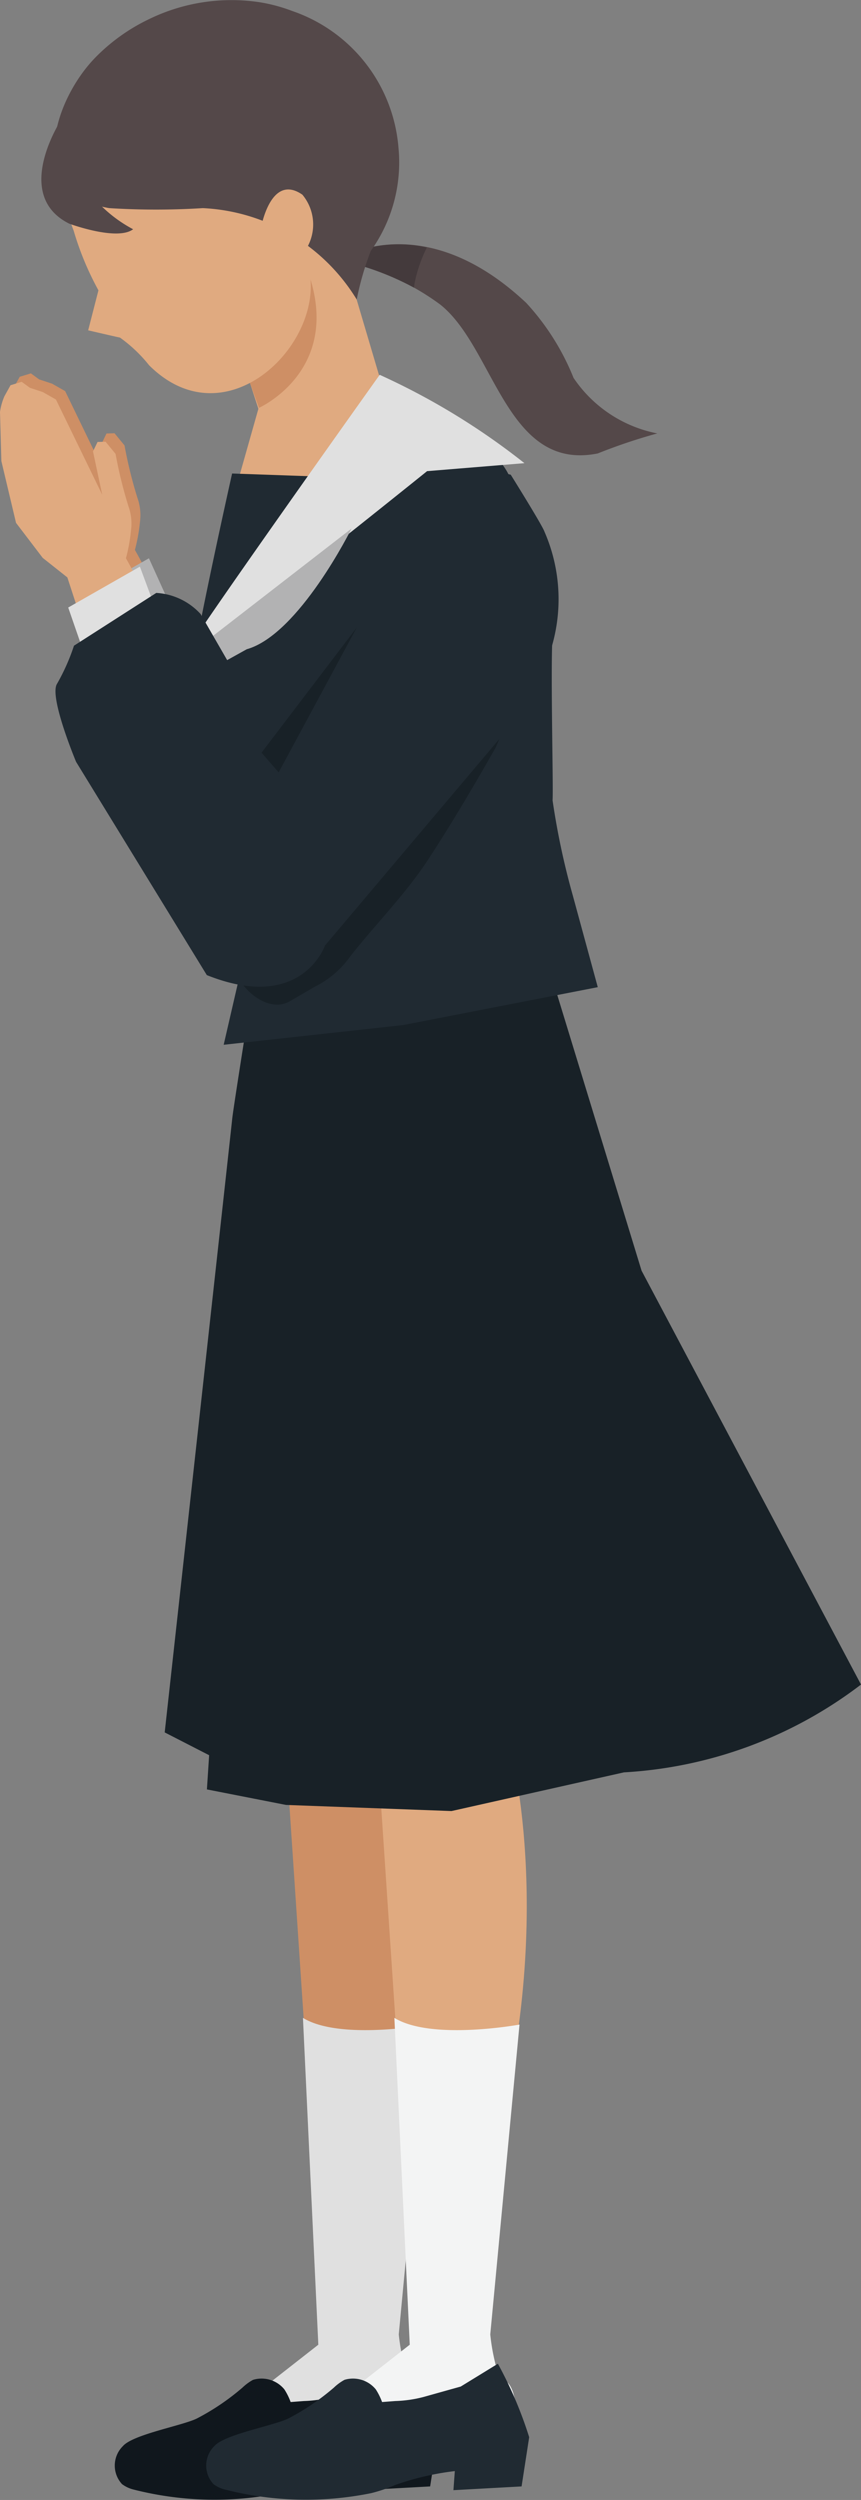 <svg id="グループ_14718" data-name="グループ 14718" xmlns="http://www.w3.org/2000/svg" width="34.005" height="98.668" viewBox="0 0 34.005 98.668">
  <rect x="0" y="0" width="34.005" height="98.668" fill="#808080" stroke="none"/>
  <g id="グループ_14547" data-name="グループ 14547" transform="translate(0)">
    <g id="グループ_14542" data-name="グループ 14542" transform="translate(0.355 14.735)">
      <path id="パス_17143" data-name="パス 17143" d="M414.32,85.2a12.518,12.518,0,0,0-.8-1.663,6.834,6.834,0,0,0,.2-1.105,2.036,2.036,0,0,0-.1-.95,17.367,17.367,0,0,1-.51-2.07l-.395-.48-.317.009-.18.373.365,1.709-1.818-3.755-.516-.293-.513-.17-.324-.237-.441.135-.242.437a2.427,2.427,0,0,0-.173.618l.014.491.04,1.448.578,2.438,1.054,1.383.974.771,1.032,3.159,2.562-1.638Z" transform="translate(-408.547 -76.567)" fill="#ce8f65"/>
      <path id="パス_17144" data-name="パス 17144" d="M412.113,86.1,411.1,83.866l-2.836,1.614.831,2.4Z" transform="translate(-405.573 -76.567)" fill="#b2b2b3"/>
    </g>
    <g id="グループ_14543" data-name="グループ 14543" transform="translate(13.324 9.639)">
      <path id="パス_17145" data-name="パス 17145" d="M389.2,72.09s3.312-2.2,7.46,1.7a9.676,9.676,0,0,1,1.866,2.957,5.181,5.181,0,0,0,3.308,2.192,21.918,21.918,0,0,0-2.35.79c-3.617.728-4.071-4.173-6.227-5.879A9.878,9.878,0,0,0,389.2,72.09Z" transform="translate(-389.198 -71.472)" fill="#544849"/>
      <path id="パス_17146" data-name="パス 17146" d="M401.356,72.966c-.015.072-.02.147-.033.22a11.057,11.057,0,0,0-3.025-1.1,5.085,5.085,0,0,1,3.534-.483A5.707,5.707,0,0,0,401.356,72.966Z" transform="translate(-398.298 -71.472)" fill="#443a3c"/>
    </g>
    <g id="グループ_14544" data-name="グループ 14544" transform="translate(4.527 58.971)">
      <path id="パス_17147" data-name="パス 17147" d="M403.9,120.925l-.7,9.611s1.948,6.842-.608,16.167l-.363,6.3-2.745-.077-1.529-22.851.031-9.276" transform="translate(-391.253 -120.804)" fill="#ce8f65"/>
      <path id="パス_17148" data-name="パス 17148" d="M408.662,141.738s-3.482.64-4.942-.265l.607,12.9-2.12,1.659L400.7,157l-2.213,1.024s-.557.185-.535.469a1.4,1.4,0,0,0,.114.562c.087.207.231.023.525.144s.74.544,1.242.577,1.713.012,1.713.012a13.762,13.762,0,0,1,1.544-.331,15.524,15.524,0,0,0,1.528-.544,14.464,14.464,0,0,1,1.773-.135c.5.033.932.071.932.071a.794.794,0,0,0,.573.028l.349-.1s.988-.146.634-1.047a13.464,13.464,0,0,1-.468-1.462c-.185-.556-.41-.468-.568-.67a8.094,8.094,0,0,1-.339-1.633Z" transform="translate(-396.282 -120.804)" fill="#e0e0e0"/>
      <path id="パス_17149" data-name="パス 17149" d="M409.391,155.124l-1.467.9-1.471.412a4.964,4.964,0,0,1-1.114.16l-.522.04a2.5,2.5,0,0,0-.248-.5,1.164,1.164,0,0,0-1.236-.377,1.964,1.964,0,0,0-.42.308,9.367,9.367,0,0,1-1.782,1.209c-.543.283-2.535.631-2.94,1.1a1.079,1.079,0,0,0-.033,1.5,1.282,1.282,0,0,0,.434.208,12.946,12.946,0,0,0,5.787.149,5.717,5.717,0,0,0,.938-.317,10.861,10.861,0,0,1,2.373-.555l-.055.753,2.692-.148.3-1.943A15.988,15.988,0,0,0,409.391,155.124Z" transform="translate(-397.865 -120.804)" fill="#10171d"/>
    </g>
    <g id="グループ_14545" data-name="グループ 14545" transform="translate(8.138 58.971)">
      <path id="パス_17150" data-name="パス 17150" d="M400.293,120.925l-.695,9.611s1.948,6.842-.608,16.167l-.363,6.3-2.745-.077-1.529-22.851.032-9.276" transform="translate(-387.642 -120.804)" fill="#e0aa80"/>
      <path id="パス_17151" data-name="パス 17151" d="M405.051,141.738s-3.482.64-4.942-.265l.607,12.9-2.12,1.659-1.505.971-2.213,1.024s-.557.185-.535.469a1.4,1.4,0,0,0,.114.562c.087.207.231.023.525.144s.74.544,1.242.577,1.713.012,1.713.012a13.762,13.762,0,0,1,1.544-.331,15.521,15.521,0,0,0,1.528-.544,14.465,14.465,0,0,1,1.773-.135c.5.033.932.071.932.071a.794.794,0,0,0,.573.028l.349-.1s.988-.146.634-1.047a13.469,13.469,0,0,1-.468-1.462c-.185-.556-.41-.468-.568-.67a8.08,8.08,0,0,1-.338-1.633Z" transform="translate(-392.671 -120.804)" fill="#f3f4f4"/>
      <path id="パス_17152" data-name="パス 17152" d="M405.78,155.124l-1.467.9-1.471.412a4.964,4.964,0,0,1-1.114.16l-.522.04a2.5,2.5,0,0,0-.248-.5,1.164,1.164,0,0,0-1.236-.377,1.963,1.963,0,0,0-.42.308,9.368,9.368,0,0,1-1.782,1.209c-.543.283-2.535.631-2.94,1.1a1.079,1.079,0,0,0-.033,1.5,1.282,1.282,0,0,0,.434.208,12.949,12.949,0,0,0,5.788.149,5.707,5.707,0,0,0,.937-.317,10.86,10.86,0,0,1,2.373-.555l-.055.753,2.692-.148.3-1.943A15.986,15.986,0,0,0,405.78,155.124Z" transform="translate(-394.254 -120.804)" fill="#202a32"/>
    </g>
    <path id="パス_17153" data-name="パス 17153" d="M400.258,73.467l1.466,4.5L400,84.059l3.28-2.021,3.392-4.779-1.085-3.665.491-3.007-1.635-.154Z" transform="translate(-391.519 -61.832)" fill="#e0aa80"/>
    <path id="パス_17154" data-name="パス 17154" d="M402.653,74.259l1.331,3.67s3.555-1.584,1.777-5.778Z" transform="translate(-393.756 -61.832)" fill="#ce8f65"/>
    <path id="パス_17155" data-name="パス 17155" d="M401.4,70.932a11.734,11.734,0,0,0,.98,2.359l-.406,1.578s1.221.284,1.255.286a5.714,5.714,0,0,1,1.151,1.092c2.907,2.9,6.6-.52,6.377-3.37a3.947,3.947,0,0,1,.3-.837l1.533-2.085s1.272-7.628-5.8-7.129C406.785,62.826,399.116,65.108,401.4,70.932Z" transform="translate(-398.492 -61.832)" fill="#e0aa80"/>
    <path id="パス_17156" data-name="パス 17156" d="M384.818,99.567s9.884.7,10.995-1.218l4.172,13.635,8.666,16.333a16.991,16.991,0,0,1-9.364,3.466l-6.809,1.527-6.539-.242-3.121-.612.088-1.35-1.755-.9s2.614-23.7,2.667-24.222S384.818,99.567,384.818,99.567Z" transform="translate(-374.646 -61.832)" fill="#182127"/>
    <path id="パス_17157" data-name="パス 17157" d="M399.385,77.026l-2.635,3.611-3.325-.117s-.847,3.775-1.376,6.514l-.507,5.837,2.3,6.946-.75,3.25,7.095-.779,7.68-1.495-.985-3.614a29.608,29.608,0,0,1-.8-3.758c.037-.608-.1-5.7.015-6.686a8.121,8.121,0,0,0-.542-3.162c-.3-.909-.135.255-.723-1.446S405.013,79.959,399.385,77.026Z" transform="translate(-384.258 -61.832)" fill="#202a32"/>
    <path id="パス_17158" data-name="パス 17158" d="M403.148,62.587a7.468,7.468,0,0,0-2.141,1.536c-1.658,1.718-2.77,5.355.566,5.923a29.675,29.675,0,0,0,3.7,0,7.536,7.536,0,0,1,6.076,3.607,11.8,11.8,0,0,1,.555-1.917A5.991,5.991,0,0,0,413,67.677a6.232,6.232,0,0,0-4.2-5.412,6.492,6.492,0,0,0-1.29-.346A7.435,7.435,0,0,0,403.148,62.587Z" transform="translate(-397.261 -61.832)" fill="#544849"/>
    <path id="パス_17159" data-name="パス 17159" d="M402.772,70.86s.373-2.225,1.642-1.344a1.837,1.837,0,0,1-.128,2.49l-1.024.894Z" transform="translate(-392.471 -61.832)" fill="#e0aa80"/>
    <path id="パス_17160" data-name="パス 17160" d="M404.178,80.427s-9.869,7.945-9.733,7.488,7.861-11.29,7.861-11.29a27.52,27.52,0,0,1,5.716,3.487Z" transform="translate(-387.31 -61.832)" fill="#e0e0e0"/>
    <path id="パス_17161" data-name="パス 17161" d="M409.562,82.693s-2.074,4.183-4.138,4.763l-1.549.86-.167.471-.214.633,2.207,3.62-3.4,3.74-1.023-4.587,1.588-2.987-.315-.865.268-.426Z" transform="translate(-395.679 -61.832)" fill="#b2b2b3"/>
    <path id="パス_17162" data-name="パス 17162" d="M407.1,90.21s.623,2.34-.085,3.129l-.529,1.636s-.347.605.142.459a1.868,1.868,0,0,0,1.106-1.1c.109-.412.038-.128.178-.364s.328-.542.328-.542a.3.3,0,0,0,.213-.339,1.516,1.516,0,0,0-.167-.606c-.135-.249-1.206-2.389-1.206-2.389Z" transform="translate(-399.671 -61.832)" fill="#a6a7a7"/>
    <path id="パス_17163" data-name="パス 17163" d="M410.7,66.533s-1.984,2.985.3,4.126c0,0,1.888.7,2.525.221A5.316,5.316,0,0,1,410.7,66.533Z" transform="translate(-408.267 -61.832)" fill="#544849"/>
    <path id="パス_17164" data-name="パス 17164" d="M405.817,88.706a8.579,8.579,0,0,1-.7,2.618c-.847,1.49-1.723,2.978-2.66,4.413-.894,1.37-2.058,2.535-3.07,3.815a3.782,3.782,0,0,1-1.417,1.222l-.988.575c-.782.455-1.8-.335-2.108-1.087Z" transform="translate(-385.534 -61.832)" fill="#182127"/>
    <g id="グループ_14546" data-name="グループ 14546" transform="translate(0 15.066)">
      <path id="パス_17165" data-name="パス 17165" d="M414.675,85.529a12.522,12.522,0,0,0-.8-1.663,6.747,6.747,0,0,0,.2-1.1,2.036,2.036,0,0,0-.1-.95,17.564,17.564,0,0,1-.51-2.07l-.394-.48-.317.009-.18.373.364,1.709L411.11,77.6l-.516-.293-.513-.17-.324-.236-.44.135-.242.436a2.418,2.418,0,0,0-.174.618l.014.491.04,1.448.579,2.439,1.054,1.382.973.771,1.032,3.159,2.563-1.638Z" transform="translate(-408.901 -76.898)" fill="#e0aa80"/>
      <path id="パス_17166" data-name="パス 17166" d="M412.467,85.908l-.636-1.712L409,85.81l.831,2.4Z" transform="translate(-406.306 -76.898)" fill="#e0e0e0"/>
    </g>
    <path id="パス_17167" data-name="パス 17167" d="M405.24,86.189l-4.486,5.892,3.074,1.183Z" transform="translate(-390.838 -61.832)" fill="#182127"/>
    <path id="パス_17168" data-name="パス 17168" d="M411.086,80.567s1.25,2,1.333,2.25a6.652,6.652,0,0,1-.106,5.558A10.483,10.483,0,0,1,411,90.567l-7.25,8.584s-.917,2.666-4.667,1.166L393.92,91.9s-1.083-2.584-.75-3.084a8.179,8.179,0,0,0,.667-1.5l3.25-2.083a2.569,2.569,0,0,1,1.75.833l1.25,2.167.167,2.167,1.666,1.916,3.417-6.333S407,79.567,411.086,80.567Z" transform="translate(-390.915 -61.832)" fill="#202a32"/>
  </g>
</svg>
